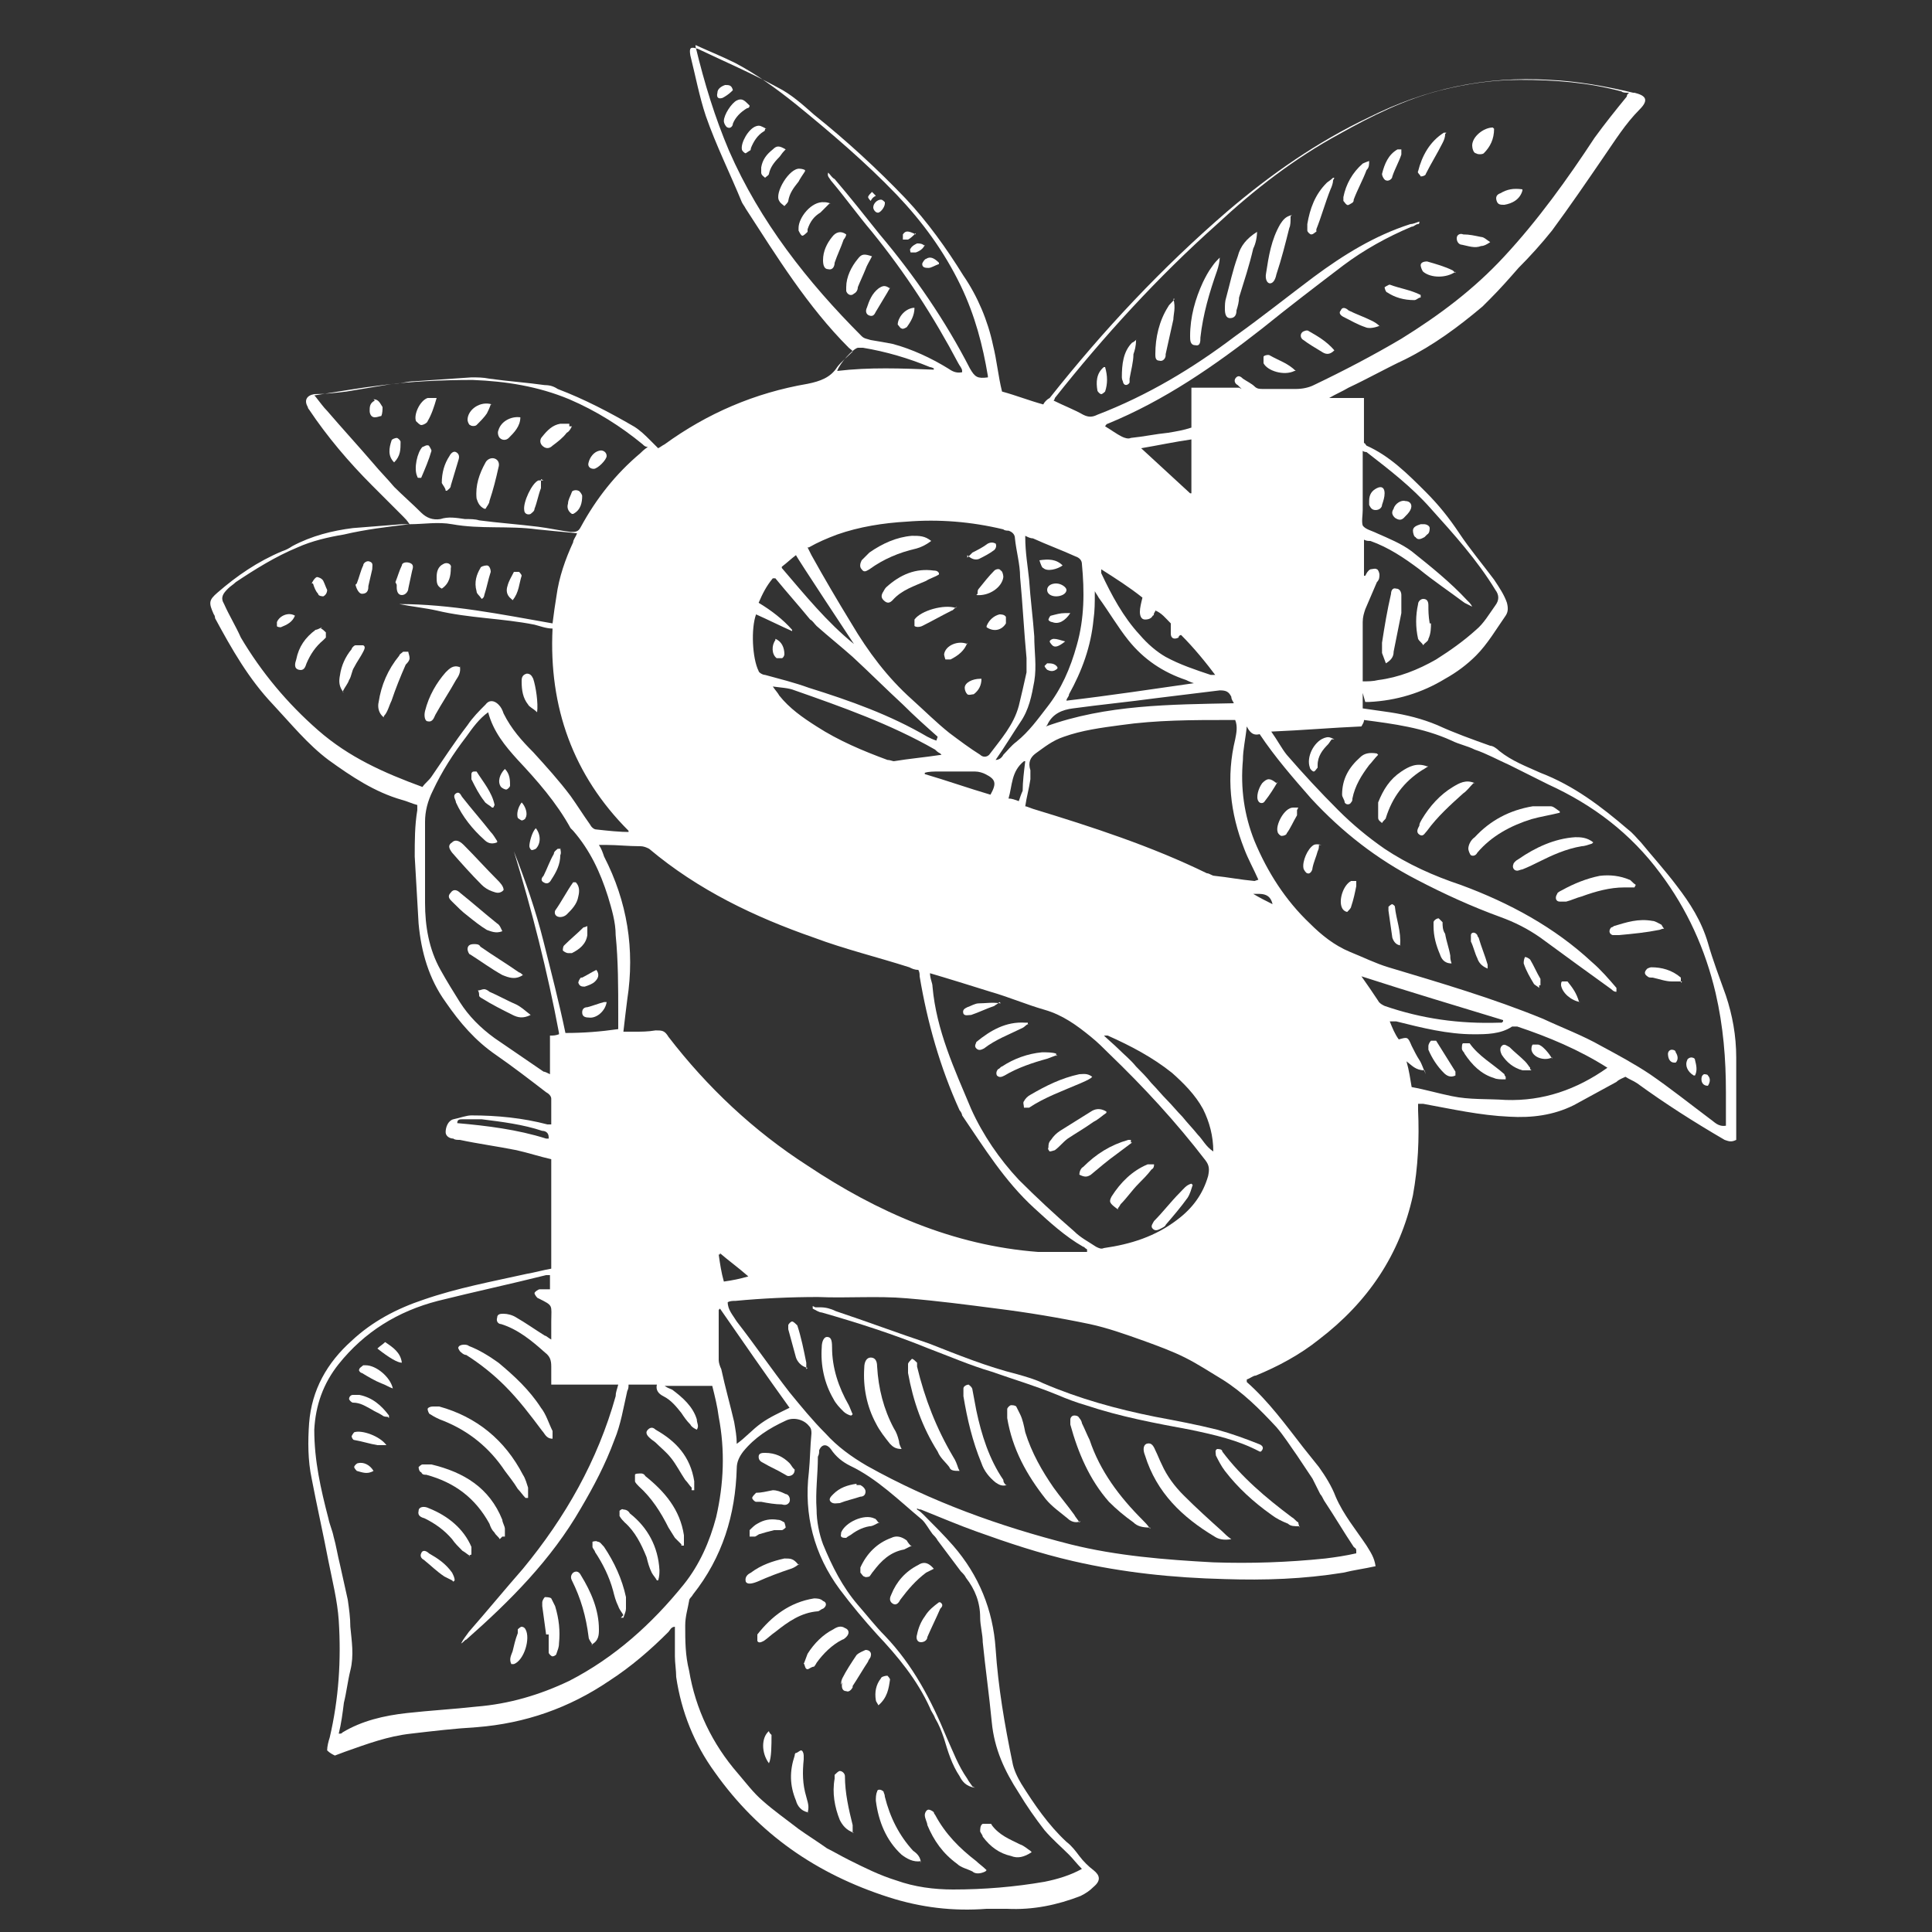 <?xml version="1.0" encoding="UTF-8"?>
<svg xmlns="http://www.w3.org/2000/svg" id="Layer_1" version="1.1" viewBox="0 0 150 150">
  <rect x="0" y="0" width="150" height="150" fill="#333333" stroke="none"/>
  <defs>
    <style>
      .st0 {
        fill: #fff;
      }
    </style>
  </defs>
  <path class="st0" d="M105.8,53.8c0,.4,0,.8,0,1.2.7.1,1.4.2,2.1.3,1.3.2,2.5.5,3.7,1,1.3.6,2.7,1.1,4.1,1.6.2,0,.5.2.7.4,1,.8,2.1,1.2,3.2,1.7,2.6,1,4.7,2.6,6.8,4.4.4.3.7.7,1,1,.9,1.1,1.9,2.2,2.8,3.4,1,1.3,1.9,2.7,2.4,4.4.4,1.4.9,2.7,1.4,4.1.5,1.5.8,3.1.8,4.8,0,1.9,0,3.9,0,5.8,0,.2,0,.4,0,.6-.4.2-.6.1-.9,0-2.4-1.4-4.6-2.8-6.8-4.4-.3-.2-.6-.3-.9-.5-.2.1-.5.2-.7.4-1.1.6-2.2,1.2-3.3,1.8-1.6.8-3.3,1-5,.9-2.3-.1-4.5-.6-6.7-1-.1,0-.2,0-.4,0,0,.2,0,.4,0,.5.1,2.2,0,4.4-.4,6.6-1,4.6-3.5,8.3-7.3,11.2-1.5,1.2-3.2,2.1-4.9,2.8-.2,0-.4.2-.7.3,0,0,0,.1,0,.2,1.7,1.5,3,3.3,4.4,5.1.4.5.8,1,1.2,1.5.5.7,1,1.5,1.3,2.3.6,1.4,1.6,2.6,2.4,3.8.3.5.6.9.7,1.6-.9.2-1.7.3-2.5.5-3.1.5-6.1.6-9.2.5-4-.1-7.9-.5-11.8-1.4-2.6-.6-5-1.4-7.5-2.3-1.4-.5-2.8-1.1-4.3-1.7,0,0-.2,0-.3-.1,0,0,0,0,0,.1.2.1.4.3.5.4.8.8,1.6,1.6,2.3,2.4,2,2.3,3.1,5,3.3,8,.2,3,.7,5.9,1.3,8.8.1.6.4,1.2.7,1.7,1,1.6,2.1,3.2,3.5,4.5.4.3.7.7,1,1.1.3.4.7.8,1.1,1.1.5.4.6.8,0,1.3-.3.3-.6.5-1,.7-1.8.7-3.7,1.1-5.7,1-.5,0-1,0-1.6,0-2.6.2-5.1-.1-7.6-.9-5.6-1.8-10.1-4.9-13.5-9.7-1.6-2.2-2.6-4.7-3-7.4,0-.5-.1-1.1-.1-1.6,0-.8,0-1.5,0-2.3-.3,0-.4.3-.5.4-1.4,1.4-2.9,2.7-4.6,3.8-3.1,2.1-6.5,3.3-10.3,3.6-1.7.1-3.4.3-5.1.5-1.8.2-3.4.8-5.1,1.4-.3.1-.5.2-.8.3-.2-.1-.4-.2-.6-.4,0-.3.1-.7.2-1,.7-3,.9-6,.7-9.1-.1-1.5-.5-3.1-.8-4.6-.4-2.1-.9-4.3-1.3-6.4-.3-1.4-.3-2.9-.2-4.3.2-2.6,1.4-4.7,3.3-6.4,1.6-1.5,3.5-2.5,5.6-3.2,2.6-.9,5.3-1.4,8-2,.6-.1,1.3-.3,1.9-.4,0-2.8,0-5.6,0-8.5-.9-.2-1.8-.5-2.7-.7-1.5-.3-3-.5-4.4-.8-.2,0-.4,0-.5-.1-.3,0-.6-.2-.6-.5,0-.4.2-.9.6-1,.5-.1,1-.3,1.4-.3,2,0,4,.2,5.9.7,0,0,.2,0,.3,0,0-.7,0-1.3,0-2,0-.2-.2-.4-.4-.5-1.3-1-2.6-2-3.9-2.9-1.6-1.1-2.8-2.5-3.9-4.1-1.3-1.8-1.9-3.9-2.1-6.1-.1-1.7-.2-3.5-.3-5.2,0-1.2,0-2.4.2-3.6,0-.1,0-.3,0-.4-.4-.1-.8-.3-1.2-.4-2.1-.6-3.9-1.8-5.7-3.1-1.6-1.2-2.9-2.8-4.3-4.3-1.9-2-3.2-4.3-4.5-6.7,0,0,0-.2-.1-.3-.4-.9-.4-1.1.3-1.7,1.5-1.3,3.1-2.4,5-3.2.3-.1.5-.2.8-.4,1.5-.8,3.1-1.2,4.7-1.4,1.3-.1,2.5-.2,3.8-.3.1,0,.3,0,.6,0-.2-.3-.3-.4-.5-.6-.8-.8-1.6-1.6-2.4-2.4-1.8-1.8-3.5-3.8-4.9-5.9,0,0-.1-.1-.1-.2-.3-.5-.1-.9.5-1,.8,0,1.7-.1,2.5-.2,1.2-.2,2.4-.4,3.6-.6.6,0,1.1-.2,1.7-.2,1.5-.1,2.9-.2,4.4-.3.5,0,.9,0,1.4.1,1.4.2,2.9.3,4.3.5.4,0,.7.1,1,.3,2.1.8,4,1.8,5.9,2.9.5.3.9.7,1.3,1.1.2.2.4.4.6.6.2-.1.3-.2.5-.3,3.3-2.4,7-4,11.1-4.7,1-.2,1.8-.5,2.3-1.3.3-.4.8-.8,1.2-1.2,0-.1-.2-.2-.3-.3-3.2-3.2-5.6-7.1-8-10.8-.1-.2-.2-.3-.3-.5-.9-2.2-2-4.4-2.8-6.7-.5-1.5-.8-3.1-1.2-4.7-.1-.6,0-.7.6-.5,2.1,1,4.2,1.9,6.2,3,1,.5,1.9,1.3,2.8,2.1,2.5,2,4.9,4.2,7.1,6.5,1.7,1.8,3.2,3.9,4.5,6,1.1,1.6,1.9,3.5,2.3,5.4.3,1.2.4,2.4.7,3.6,1.1.3,2.1.7,3.2,1,.1-.2.3-.4.5-.5,4.2-5.3,8.7-10.1,13.8-14.5,3.4-2.9,7-5.4,11-7.3,4.4-2.2,9-3.2,14-2.9,2.2.1,4.4.5,6.5,1,0,0,0,0,.1,0,.8.2,1.2.5.4,1.3-1.1,1.1-1.9,2.4-2.8,3.7-1.3,1.9-2.6,3.8-4,5.7-.8,1-1.7,2-2.6,2.9-.7.8-1.4,1.6-2.2,2.4-.2.2-.4.4-.6.6-1.9,1.6-3.8,3-6,4.1-1.5.7-2.9,1.5-4.4,2.2-.5.3-1,.5-1.5.8.9,0,1.8,0,2.7,0,0,1.2,0,2.4,0,3.5.1,0,.1.1.2.2,1.8.8,3.2,2.2,4.6,3.6,1,1,1.8,2,2.6,3.2.8,1.2,1.8,2.4,2.7,3.6.4.6.8,1.2,1,1.8.1.4.1.7-.1,1-.7,1-1.4,2.2-2.3,3.1-.7.7-1.5,1.3-2.4,1.8-1.8,1.1-3.8,1.7-5.9,1.8,0,0-.1,0-.3,0ZM42.6,99c-.1,0-.2,0-.2,0-2.8.7-5.6,1.3-8.4,2-3.1.8-5.7,2.4-7.7,4.9-1.2,1.5-1.8,3.2-1.9,5.1,0,2.4.5,4.6,1.1,6.9.1.5.3.9.4,1.4.2.7.3,1.4.5,2.2.2.9.4,1.8.6,2.7.1.7.2,1.4.2,2.1.1,1.1.3,2.2,0,3.4-.2.8-.3,1.7-.5,2.5-.1.8-.2,1.6-.4,2.4.2,0,.2,0,.3-.1,1.5-.9,3.2-1.3,5-1.5,1.8-.2,3.6-.3,5.4-.5,2.5-.2,4.9-.9,7.2-2,3.5-1.8,6.4-4.4,8.9-7.5,1.2-1.5,2-3.3,2.5-5.2.6-2.6.7-5.2.2-7.8-.1-.8-.3-1.6-.5-2.4-1.2,0-2.4,0-3.7,0,.3.2.4.2.6.3.8.6,1.6,1.3,1.9,2.3,0,.3.2.5,0,.8-.2-.1-.4-.2-.5-.4-.3-.3-.5-.6-.7-.9-.4-.5-.8-1-1.4-1.3-.4-.2-.6-.5-.5-.9-.8,0-1.5,0-2.2,0,0,.2,0,.3-.1.5-.3,1.3-.5,2.6-1,3.8-.7,1.9-1.6,3.6-2.6,5.3-2.3,4-5.5,7.2-8.9,10.2-.1,0-.2.2-.4.3.2-.4.4-.6.6-.9,1.4-1.6,2.8-3.3,4.2-4.9,3.3-4,5.8-8.4,7.2-13.4,0-.3.1-.5.2-.9-1.8,0-3.5,0-5.2,0,0-.5,0-.9,0-1.4,0-.5-.1-.8-.5-1.1-1-.9-2.1-1.8-3.4-2.2-.2,0-.4-.2-.3-.5,0-.3.3-.3.5-.3.3,0,.7.1,1,.3.7.4,1.4.9,2.2,1.4.1,0,.3.2.5.3,0-.6,0-1,0-1.4,0-1.3.2-1.2-1-1.8-.1,0-.3-.3-.3-.4,0-.1.3-.3.4-.3.2,0,.5,0,.8,0v-1.1ZM75.7,138.8c-.7-.1-1-.5-1.2-.9-.6-.9-.9-1.9-1.2-2.9-.2-.6-.4-1.1-.7-1.6-.1-.3-.3-.5-.4-.8-1-2.2-2.5-4-4.1-5.7-1-1.1-2-2.3-2.9-3.5-2-2.7-2.8-5.8-2.4-9.1.1-1,.1-2,.2-3,0-.2,0-.4-.2-.6-.4-.5-1.2-.7-1.8-.4-1.3.6-2.4,1.3-3.3,2.4-.3.4-.5.8-.5,1.3-.1,3.6-1.1,6.9-3.4,9.8-.1.2-.3.3-.3.5-.1.6-.3,1.2-.3,1.9,0,1.2,0,2.3.3,3.5.5,3,1.8,5.7,3.8,8,.6.7,1.2,1.5,1.9,2.1.9.8,1.9,1.5,2.8,2.2.7.5,1.5,1,2.2,1.5.6.3,1.1.6,1.7.9,1.2.6,2.4,1.2,3.7,1.6,1.4.5,2.9.7,4.4.7,2.4,0,4.8-.2,7.1-.6,1-.2,2-.5,2.9-1-.4-.4-.7-.8-1-1.1-.6-.6-1.3-1.2-1.9-1.9-.7-.9-1.4-1.9-2-2.9-1.1-1.7-1.9-3.4-2.1-5.5-.2-2.1-.5-4.2-.7-6.2,0-.6-.2-1.3-.2-1.9,0-1.2-.4-2.2-1.1-3.1-.1-.2-.2-.3-.4-.5-.6-.8-1.2-1.6-1.8-2.4-.1-.2-.3-.4-.4-.5-.3-.4-.5-.8-.8-1.1-1.8-1.5-3.5-3.2-5.6-4.2-.6-.3-1.1-.7-1.5-1.3-.3-.4-.7-.4-.9.1,0,.2,0,.3-.1.5,0,1.4-.2,2.7-.1,4.1,0,.9.2,1.9.5,2.7.7,1.7,1.5,3.3,2.7,4.7.7.8,1.4,1.7,2.1,2.4,2.2,2.3,3.6,5,4.8,7.9.5,1.1.9,2.2,1.6,3.2.1.2.2.3.4.6ZM125.5,77h0c-.1,0-.2,0-.4-.2-1.8-1.3-3.6-2.6-5.5-4-1-.7-2-1.2-3.1-1.6-2.2-.8-4.4-1.8-6.5-2.9-3.1-1.6-5.8-3.7-8.2-6.3-1.4-1.6-2.8-3.2-4-5-.4.1-.7,0-1-.6-.1,1-.3,1.8-.3,2.6-.2,2.2.1,4.3.9,6.3,1,2.4,2.4,4.6,4.3,6.4.9.9,1.9,1.7,3.1,2.2,1,.4,2,.9,3,1.2,4,1.2,8.1,2.4,12,4,1.5.7,3.1,1.3,4.5,2.1,1.3.7,2.6,1.4,3.8,2.2,1.6,1.1,3.1,2.3,4.7,3.5.3.2.6.6,1.2.5,0-.4,0-.9,0-1.3,0-.4,0-.9,0-1.3,0-2.6-.2-5.1-.8-7.7-.8-3.4-2.2-6.5-4.3-9.3-2.3-3.1-5.2-5.3-8.7-6.9-1-.5-2-1-3-1.5-.9-.4-1.8-.9-2.7-1.2-.6-.3-1.2-.4-1.8-.7-2.2-1-4.5-1.3-6.8-1.6,0,.2-.1.3-.2.5-2.3.1-4.6.3-7,.4.5.7.8,1.3,1.2,1.8,1.3,1.5,2.6,2.9,4,4.3,1.1,1.1,2.3,2.1,3.6,3,1.8,1.2,3.8,2.1,5.9,2.8,3.8,1.4,7.3,3.3,10.2,6,.7.6,1.3,1.3,1.9,2ZM105.3,120.4c0-.2-.1-.2-.2-.3-.8-1.2-1.5-2.4-2.3-3.6-.1-.2-.2-.4-.3-.5-.2-.4-.4-.8-.6-1.2-.4-.6-.8-1.2-1.2-1.8-.5-.7-1-1.5-1.6-2.2-1.3-1.4-2.6-2.7-4.2-3.7-1-.6-1.9-1.2-2.9-1.7-1-.5-2.1-.9-3.2-1.3-1.4-.5-2.8-1-4.2-1.3-2.4-.5-4.8-.9-7.2-1.2-2.3-.3-4.6-.6-7-.8-2.3-.2-4.6,0-6.9-.1-2.1,0-4.3.1-6.4.3-.2,0-.4,0-.6.1,0,.6.4,1,.7,1.5,1.4,1.8,2.7,3.7,4.1,5.5.9,1.1,1.8,2.2,2.8,3.2.9,1,2,1.8,3.2,2.5,5,2.8,10.3,4.7,15.8,6.1,3.6.9,7.4,1.2,11.1,1.4,2.9.1,5.8,0,8.7-.3.8-.1,1.5-.2,2.4-.4ZM96.4,30.2c-.2-.2-.2-.2-.3-.3-.2-.1-.3-.3-.2-.5.2-.3.4-.2.6,0,.3.2.7.4.9.6.2.2.4.2.7.2.8,0,1.7,0,2.5,0,.5,0,1-.1,1.4-.3,2.3-1.1,4.6-2.3,6.8-3.6,2.9-1.8,5.6-3.8,8-6.4,2.6-2.8,4.9-6,7-9.2.8-1.1,1.6-2.1,2.5-3.2,0,0,0-.2.2-.3-.3,0-.5,0-.6-.1-2.6-.7-5.2-.9-7.9-.9-2.1,0-4.1.3-6.1.8-2.8.7-5.4,2-7.9,3.4-3.5,1.9-6.6,4.3-9.5,7-4.6,4.1-8.8,8.7-12.6,13.5,0,0,0,.1-.1.2.8.4,1.6.7,2.3,1.1.4.2.7.2,1.1,0,3.9-1.5,7.4-3.6,10.7-6.1,2.1-1.5,4.1-3.1,6.1-4.6,2.3-1.7,4.7-3.2,7.5-4.1.2,0,.4-.1.7-.2,0,.1,0,.2-.1.2-.2,0-.3.2-.5.2-1.9.8-3.7,1.8-5.3,3-2.1,1.6-4.2,3.2-6.3,4.9-3.7,2.9-7.6,5.6-12,7.4,0,0-.1,0-.2.2.5.3.9.6,1.3.8.2.1.5.2.7.1,1-.1,1.9-.3,2.9-.4.6-.1,1.2-.2,1.8-.4,0-1.1,0-2,0-3.1,1.2,0,2.4,0,3.7,0ZM84.4,97c-.2-.1-.2-.2-.3-.2-1.4-.8-2.6-1.9-3.8-3-2.3-2.1-3.9-4.7-5.6-7.2,0-.1-.1-.3-.2-.4-1.5-3.3-2.5-6.8-3.1-10.4,0-.2,0-.3-.1-.5-.3,0-.5-.1-.7-.2-2.5-.8-5-1.4-7.4-2.3-4.6-1.6-9-3.7-12.8-6.9-.2-.1-.4-.2-.7-.2-.9,0-1.8-.1-2.6-.1-.2,0-.3,0-.6,0,.2.3.3.6.4.9,1.8,3.5,2.4,7.2,1.8,11.1-.1.8-.2,1.6-.3,2.5.3,0,.6,0,.8,0,.6,0,1.1,0,1.7-.1.5,0,.7,0,1,.5,3,3.9,6.6,7.3,10.8,10,5.4,3.6,11.3,6.2,17.9,6.7,1.2,0,2.5,0,3.8,0ZM48.8,64.7c0,0,0-.1,0-.2-4.3-4.3-6.2-9.6-5.9-15.7-.5,0-1-.2-1.4-.3-2.5-.5-5.1-.5-7.6-1.1-.9-.2-1.9-.3-2.9-.5,4,0,7.9.8,11.9,1.5.1-.8.2-1.5.3-2.1.2-1.5.7-2.9,1.3-4.2,0-.2.2-.4.3-.7-1.1-.1-2.1-.2-3.1-.3-2.2-.3-4.4,0-6.6-.4-1.1-.2-2.2,0-3.3,0-1.7.2-3.4.4-5.1.8-1.2.2-2.5.5-3.6,1-1.7.7-3.3,1.7-4.8,2.7-.2.2-.4.3-.6.5-.4.4-.6.7-.3,1.2.4.9.9,1.7,1.3,2.6,1.6,2.7,3.6,5.1,6,7.2,2.4,2.1,5.1,3.3,8.1,4.4.2-.3.5-.5.7-.8.9-1.3,1.8-2.7,2.8-4,.4-.6.9-1.1,1.4-1.6.3-.4.7-.3,1,0,.2.2.3.4.4.7.6,1.2,1.4,2.1,2.3,3,1,1.1,2,2.2,2.9,3.4.5.7,1,1.5,1.5,2.2.1.2.3.4.5.4.9.1,1.8.2,2.7.2ZM43.4,80.2c-.9-4.8-2.1-9.5-3.5-14.1.9,2.3,1.7,4.6,2.3,7,.6,2.4,1.2,4.7,1.7,7.1,1.4,0,2.7-.1,4.1-.3,0-.4,0-.8,0-1.2,0-2,0-4.1-.2-6.1,0-1-.3-2-.6-3-.6-1.9-1.4-3.6-2.7-5.1,0,0-.1-.1-.2-.2-1.1-2-2.6-3.7-4.1-5.3-1-1.1-1.9-2.2-2.3-3.7,0,0,0,0,0,0-.7.5-1.2,1.2-1.7,1.9-1,1.3-1.9,2.7-2.6,4.2-.4.8-.6,1.6-.6,2.4,0,2.1,0,4.2,0,6.3,0,1.8.3,3.6,1.2,5.2.5.9,1,1.7,1.5,2.5.7,1.1,1.6,2,2.7,2.8,1.3.9,2.5,1.7,3.8,2.6.1,0,.3.1.5.2,0-1.1,0-2.1,0-3,.3,0,.4,0,.7-.1ZM72.2,75.5c0,.5.2.8.2,1.1.3,3.4,1.7,6.4,3,9.5.9,2,2.2,3.9,3.7,5.5,1.4,1.4,2.8,2.7,4.3,4,.5.5,1.1.8,1.7,1.2.2.1.4.2.6.1,2.1-.3,4-.9,5.7-2.2,1.2-.9,2-2,2.4-3.4.1-.5.1-.8-.2-1.2-2.3-3-4.8-5.7-7.5-8.3-.4-.4-.9-.9-1.4-1.3-1.1-.9-2.2-1.7-3.6-2.1-1.4-.4-2.8-1-4.2-1.4-1.6-.5-3.2-1-4.9-1.5ZM54,3.6c.7,2.9,1.5,5.5,2.6,8.1,2.4,5.5,6.1,10.2,10.3,14.4.2.2.4.2.7.3.6.1,1.2.2,1.7.3,1.5.4,3,1.1,4.3,1.9.3.2.6.4,1.1.3,0,0,0-.1,0-.1,0-.2-.2-.4-.3-.6-1.9-3.6-4.1-7-6.7-10.2-1.1-1.3-2.1-2.7-3.2-4-.1-.2-.3-.3-.2-.6.2.2.3.4.5.5,1.2,1.4,2.3,2.8,3.5,4.3,2.7,3.2,5.1,6.7,7,10.4.4.7.6.8,1.4.7,0,0,0,0,0-.1-.4-2.4-1-4.7-2.1-7-1.3-2.7-3-5-5-7.1-2.4-2.5-5.1-4.8-7.8-7-1.5-1.2-3-2.3-4.7-3.2-1-.5-2-.9-3.1-1.4ZM62.7,42.5c.1.2.2.4.3.6,1,1.8,2,3.5,3.1,5.3,1.3,2.2,2.8,4.2,4.7,5.9,1,.9,1.9,1.8,2.9,2.6.8.6,1.6,1.2,2.4,1.7.2.2.5.2.7,0,.9-1.2,1.9-2.3,2.3-3.8.2-.8.4-1.7.6-2.6,0-.3,0-.7,0-1.1-.2-2.1-.3-4.2-.5-6.3,0-1-.3-2-.4-3,0-.3-.2-.5-.5-.6-.1,0-.3,0-.4-.1-2.5-.6-5-.8-7.5-.6-1.8.1-3.7.4-5.4,1-.8.3-1.5.6-2.2,1ZM24.5,30.8c.4.5.6.8.9,1.1,1.2,1.4,2.4,2.7,3.6,4.1.5.6,1.1,1.2,1.6,1.8.7.7,1.4,1.3,2.1,2,.4.4.9.6,1.5.5.6-.2,1.2-.1,1.9,0,.4,0,.8,0,1.1.1,1.5.2,3,.3,4.6.5.8.1,1.7.3,2.5.4.4,0,.6,0,.8-.4,1.2-2.2,2.7-4.1,4.6-5.7.1-.1.3-.3.6-.5-.2,0-.3-.1-.4-.2-1.7-1.4-3.6-2.6-5.7-3.5-2.4-1-4.9-1.4-7.5-1.5-2.3,0-4.7.1-7,.4-1.7.2-3.4.5-5.3.8ZM97.7,68.3c-.4-.9-.8-1.6-1.1-2.4-1.1-2.8-1.4-5.6-.7-8.5.1-.5.2-1,0-1.5-.2,0-.3,0-.5,0-2.8,0-5.6,0-8.4.4-1.5.2-3,.4-4.4.9-.9.3-1.5.8-2.2,1.3-.4.3-.6.7-.4,1.3,0,.2,0,.4,0,.7-.1.7-.3,1.4-.4,2.1.1,0,.3.1.6.2,4.6,1.4,9.2,2.9,13.5,5,.2,0,.4.2.6.2,1,.1,2,.3,3.1.4ZM114.4,47s0,0-.1.1c-.2-.1-.4-.2-.6-.3-1.2-.9-2.4-1.7-3.5-2.6-1.2-.9-2.4-1.7-3.8-2.2-.2,0-.3,0-.5-.1,0,1,0,1.9,0,2.8,0,0,0,0,.1,0,.1-.2.2-.4.4-.5.1,0,.4-.1.5,0,.1,0,.2.3.2.4,0,.2,0,.4-.2.6-.3.7-.6,1.4-.9,2.1-.1.3-.2.6-.2,1,0,1.3,0,2.7,0,4,0,.2,0,.3,0,.6.4,0,.8,0,1.2-.1,1.6-.2,3.1-.8,4.5-1.6,1.1-.7,2.1-1.4,3.1-2.3.6-.5,1-1.2,1.5-1.9.3-.4.3-.8,0-1.2-1.4-2.3-3.2-4.3-5-6.3-1.5-1.7-3.2-3-5-4.4,0,0-.2,0-.3-.1,0,1.6,0,3.1,0,4.6,0,.4-.1.9,0,1.2.2.3.7.4,1.1.6.9.4,1.9.8,2.7,1.4,1.5,1.2,3,2.4,4.3,3.8.2.2.3.3.4.5ZM110.6,83.1c-.7,0-1-.4-1.4-.7.2.7.3,1.4.4,2,1.1.2,2.1.5,3.1.7,1.4.3,2.8.2,4.2.3,2.9.1,5.5-.8,7.9-2.5,0,0,0,0,0,0-2.2-1.4-4.6-2.4-7-3.2-.1,0-.3,0-.4,0-.9.6-2,.6-3,.6-2,0-4-.5-6-1-.1,0-.3,0-.5,0,.2.5.4,1,.7,1.4.7-.2.7-.2,1,.5.2.4.4.8.6,1.1.2.3.3.7.5,1.1ZM72.8,57.2s0,0,0,0c-.9-.8-1.8-1.6-2.7-2.5-1.3-1.2-2.6-2.5-3.9-3.7-.9-.8-1.9-1.6-2.8-2.4-.2-.2-.3-.4-.5-.5-.9-1.1-1.8-2.1-2.7-3.2,0,0-.1,0-.2,0-.5.6-.8,1.2-1.1,1.9,1,.6,1.9,1.3,2.6,2.1,0,0,0,0,0,.1-.9-.4-1.9-.9-2.8-1.3-.4,1.1-.3,3.4.2,4.4,0,.1.3.3.5.3,1.1.3,2.3.6,3.4,1,3.2,1,6.3,2.1,9.2,3.8.2.1.4.2.7.3ZM79.6,41.7c0,1.2.2,2.3.3,3.3.1,1.5.3,3,.4,4.4,0,1.2.2,2.3,0,3.5-.2,1.1-.4,2.2-1.1,3.2-.6.9-1.2,1.9-1.9,2.9.3,0,.5-.2.6-.4.3-.3.6-.7,1-1,1-.8,1.7-1.8,2.4-2.7,1.1-1.4,1.8-3,2.3-4.8.6-2.1.6-4.2.4-6.3,0-.3-.2-.5-.5-.6-1.1-.5-2.2-.9-3.3-1.4-.2,0-.4-.1-.6-.2ZM92.9,53.1c-.4-.1-.6-.2-.8-.3-1.8-.6-3.3-1.6-4.5-3.1-.8-1-1.5-2.2-2.3-3.3-.1-.2-.2-.3-.3-.5,0,.1,0,.2,0,.2,0,.7,0,1.3-.1,2-.2,2.1-.9,4-1.9,5.8,0,.2-.2.3-.2.5,3.4-.4,6.7-.9,10.2-1.4ZM55.8,101.7c0,1.4,0,2.6,0,3.9,0,.2.1.5.2.7.3,1.4.7,2.8,1,4.1.1.6.2,1.1.2,1.7.7-.5,1.2-1.1,1.9-1.6.7-.5,1.4-.8,2.2-1.2-1.8-2.5-3.6-5.1-5.4-7.7ZM73,58.5c-.2-.1-.3-.2-.4-.3-3.5-2-7.2-3.3-10.9-4.6-.5-.2-1-.2-1.7-.3.2.3.4.5.5.7.8,1,1.8,1.7,2.9,2.4,1.7,1.1,3.6,1.9,5.5,2.6.2,0,.4.1.5.1,1.2-.2,2.4-.3,3.7-.5ZM94.5,52.6c-.9-1.2-1.8-2.3-2.8-3.3-.1,0-.2.1-.2.2-.4.2-.6,0-.6-.3,0-.1,0-.3,0-.4,0-.1,0-.3,0-.4-.4-.4-.7-.8-1.2-1,0,0,0,.1-.1.2,0,0,0,.2-.1.2-.1.2-.3.3-.6.3-.3,0-.4-.3-.4-.6,0-.3.1-.7.2-1.1-1-.8-2.1-1.5-3.2-2.2,0,.2,0,.3,0,.3.8,1.7,1.7,3.4,3,4.8.6.7,1.3,1.3,2,1.7,1.1.6,2.3,1,3.5,1.4.1,0,.3,0,.5,0ZM85.5,80.2c.5.5,1,.9,1.4,1.3.4.4.9.8,1.3,1.3.4.4.8.8,1.2,1.3.4.4.8.9,1.2,1.3.4.4.8.9,1.2,1.3.4.5.8.9,1.2,1.4.4.4.6.9,1.2,1.3,0-1.2-.3-2.3-.8-3.3-.6-1.1-1.5-2-2.4-2.8-1.5-1.2-3.2-2.1-5-2.9,0,0-.2,0-.4,0ZM116.7,79.3s0,0,0-.1c-3.6-1.1-7.3-2.2-11-3.4.5.7.9,1.3,1.3,1.9.1.2.3.3.5.4,2.9,1,5.8,1.4,8.9,1.3,0,0,.2,0,.2,0ZM81.2,56.4c4.7-1.7,9.7-1.7,14.6-1.8-.1-.2-.2-.3-.2-.5-.2-.4-.4-.5-.9-.5-1.6.2-3.3.4-4.9.6-2.2.3-4.3.5-6.5.8-.8.1-1.6.4-2,1.3ZM92.6,34.1c-1.4.2-2.8.5-4,.7,1.3,1.2,2.5,2.3,3.8,3.5,0,0,0,0,.1,0,0,0,0,0,0,0,0,0,0,0,0,0,0-1.4,0-2.8,0-4.3ZM72.5,28.6c0,0-.2-.1-.3-.1-1.7-.7-3.4-1.2-5.2-1.5-.1,0-.3,0-.4,0-.4.1-1.4,1.2-1.6,1.8,2.5-.3,5-.2,7.5-.1ZM60.7,44.1c1.8,2.1,3.5,4.2,5.6,5.9,0,0-4.5-6.8-4.5-6.9-.4.3-.7.6-1.1.9ZM76.9,61.7c.5-.9.4-1.2-.4-1.6-.2-.1-.5-.2-.8-.2-.9,0-1.9,0-2.8,0-.4,0-.8,0-1.1.1,0,0,0,0,0,.1,1.7.5,3.4,1.1,5.1,1.6ZM42.6,88.3c0-.4-.3-.5-.5-.5-1.5-.5-3.1-.7-4.7-.9-.5,0-1,0-1.5,0-.2,0-.4,0-.4.3,0,0,0,0,0,0,2.3.2,4.7.5,6.9,1.2,0,0,0,0,.2,0ZM55.9,97.4s0,0-.1,0c.1.7.2,1.4.4,2.1.7-.1,1.2-.2,1.9-.4-.8-.7-1.5-1.2-2.2-1.8ZM79.5,59.1c-1,.8-.9,1.9-1.2,2.9.3,0,.5.1.8.2.1-.3.2-.6.3-.8,0-.7.1-1.5.2-2.3ZM98.8,70.2c-.2-.9-.9-.8-1.5-.8.5.3.9.5,1.5.8Z"></path>
  <path class="st0" d="M40.8,116.3c-.2-.2-.4-.5-.6-.7-.3-.5-.7-1-1-1.4-1.2-1.8-2.8-3.1-4.8-3.9-.3-.1-.7-.3-1-.5-.1,0-.2-.3-.2-.4,0-.1.2-.2.4-.2.1,0,.3,0,.5,0,2.9.8,5.1,2.6,6.5,5.3.2.3.3.7.4,1,0,.2,0,.5,0,.8,0,0,0,0-.1,0Z"></path>
  <path class="st0" d="M42.9,111.7c-.5,0-.6-.4-.8-.6-.9-1.2-1.8-2.4-2.9-3.5-.9-.9-1.9-1.7-3-2.4-.2,0-.4-.2-.5-.3,0,0-.2-.3-.1-.3,0-.1.2-.2.4-.2.1,0,.3,0,.4.1.8.3,1.6.8,2.3,1.3,1.2,1,2.4,2.1,3.3,3.5.4.5.6,1.2.9,1.8,0,.2,0,.5,0,.7Z"></path>
  <path class="st0" d="M38.8,119.5c-.1-.2-.3-.3-.4-.5-.2-.2-.3-.4-.4-.7-1.1-2-2.7-3.2-4.9-3.8-.2,0-.3,0-.4-.2-.1,0-.2-.2-.2-.4,0,0,.2-.2.3-.2.2,0,.5,0,.7,0,2.5.6,4.5,1.8,5.5,4.3,0,.2.2.5.2.7,0,.2,0,.4,0,.6,0,0-.1,0-.2,0Z"></path>
  <path class="st0" d="M52.9,119.9c-.2-.2-.3-.3-.5-.5-.2-.3-.3-.5-.5-.8-.6-1.2-1.3-2.3-2.3-3.2-.1-.1-.3-.3-.3-.4,0-.1,0-.4,0-.5,0-.1.3-.1.5-.1,0,0,.2,0,.3.2,1.5,1.2,2.7,2.6,3,4.6,0,.2,0,.5,0,.8,0,0-.1,0-.2,0Z"></path>
  <path class="st0" d="M48.4,125.4c-.1-.2-.3-.4-.4-.7-.2-.4-.3-.8-.4-1.2-.3-1.1-.8-2.1-1.4-3,0-.1-.2-.3-.2-.4,0-.1,0-.3,0-.4,0,0,.3-.1.4,0,.2,0,.3.2.5.4.8,1.2,1.4,2.5,1.7,3.9,0,.3,0,.6,0,.9,0,.2-.1.4-.2.7,0,0-.1,0-.2,0Z"></path>
  <path class="st0" d="M51,122.7c-.1-.2-.3-.4-.4-.6-.2-.4-.3-.8-.4-1.2-.4-1-.9-2-1.7-2.7-.1-.1-.3-.3-.4-.5,0,0,0-.3,0-.4,0,0,.2-.2.3-.1.2,0,.4.1.5.3,1.4,1.1,2.2,2.6,2.3,4.4,0,.2,0,.5-.1.8,0,0-.1,0-.2,0Z"></path>
  <path class="st0" d="M53.7,115.5c-.2-.2-.3-.4-.5-.6-.4-.6-.7-1.2-1.1-1.7-.4-.5-.8-.8-1.2-1.2-.1-.1-.3-.2-.5-.4-.2-.2-.3-.4-.1-.6.2-.2.4-.2.6,0,0,0,0,0,0,0,1.6.9,2.7,2.1,3,4,0,.2,0,.5,0,.7,0,0-.1,0-.2,0Z"></path>
  <path class="st0" d="M46,127.7c-.1-.2-.3-.4-.3-.6-.2-1.6-.6-3-1.3-4.4-.1-.2-.1-.4.1-.6.3-.2.5,0,.6.2.8,1.3,1.4,2.7,1.4,4.2,0,.4,0,.9-.6,1.2Z"></path>
  <path class="st0" d="M36.5,120.8c-.2-.1-.4-.3-.6-.4-.3-.3-.6-.6-.8-.9-.6-.7-1.3-1.2-2.1-1.6-.3-.1-.6-.2-.5-.6,0-.3.4-.4.8-.2,1.5.6,2.7,1.6,3.3,3,0,.2,0,.4,0,.6,0,0-.1,0-.2.1Z"></path>
  <path class="st0" d="M42.4,126.9c-.1-.7-.2-1.5-.3-2.2,0-.1,0-.2,0-.3,0-.1.1-.3.2-.4.1,0,.4,0,.5.1.1.2.2.4.3.6.3,1,.4,1.9.3,2.9,0,.3-.1.5-.2.8,0,.1-.2.2-.3.2-.1,0-.3-.2-.3-.3,0-.3,0-.6,0-.9,0-.2,0-.4,0-.5,0,0,0,0,0,0Z"></path>
  <path class="st0" d="M35.1,122.7c-.2-.1-.4-.2-.6-.3-.6-.4-1.1-.9-1.6-1.3-.2-.1-.3-.3-.2-.5.1-.3.4-.2.6,0,.7.4,1.3.8,1.8,1.5.1.2.2.4.2.6,0,0,0,0-.1.1Z"></path>
  <path class="st0" d="M39.7,129.2c-.2-.4,0-.7.1-1,.1-.4.2-.9.4-1.4,0,0,0-.2,0-.3,0,0,.2-.2.3-.2,0,0,.2,0,.3.2.4.7-.1,2.4-.9,2.7,0,0,0,0-.1,0Z"></path>
  <path class="st0" d="M30.1,110c-.1,0-.3,0-.4-.1-.3-.2-.6-.3-.9-.5-.4-.2-.8-.5-1.4-.5-.1,0-.3-.2-.3-.3,0-.1.1-.3.3-.3.1,0,.3,0,.5,0,1,.2,1.7.8,2.3,1.6,0,0,0,0,0,.2Z"></path>
  <path class="st0" d="M30.5,107.8c-.3-.1-.6-.3-.9-.4-.5-.2-1-.5-1.5-.8-.1,0-.3-.2-.2-.3,0-.1.2-.2.3-.3,0,0,.1,0,.2,0,.8,0,1.9.9,2.1,1.8Z"></path>
  <path class="st0" d="M30,112.2c-.3,0-.5,0-.7,0-.6-.1-1.2-.3-1.8-.4-.1,0-.2-.2-.2-.3,0,0,.1-.2.2-.3.6-.2,2,.3,2.5,1Z"></path>
  <path class="st0" d="M29.3,104.7c.2-.2.4-.3.6-.5.6.4,1.2.8,1.3,1.6q-.5,0-1.9-1.1Z"></path>
  <path class="st0" d="M29,114.2c-.5.3-.9.1-1.3,0,0,0-.2-.2-.2-.3,0-.1.2-.3.3-.3.4-.1.9.1,1.2.6Z"></path>
  <path class="st0" d="M76.5,145.3c-.4.2-.8.2-1,0-.4-.2-.9-.3-1.2-.6-1.1-.8-1.8-1.8-2.3-3,0-.2-.2-.5-.2-.8,0-.1.1-.4.3-.4.1,0,.3.1.4.2,0,0,0,.1.1.2.8,1.5,1.9,2.6,3.2,3.6.2.2.5.4.8.7Z"></path>
  <path class="st0" d="M71.5,144.5c-.6.1-1.1-.2-1.5-.5-1.2-1.1-1.8-2.6-2-4.2,0-.2,0-.5.1-.7,0-.2.3-.2.5,0,0,.1.1.2.1.4.4,1.6,1.1,3,2.2,4.2.3.2.6.5.6,1Z"></path>
  <path class="st0" d="M63.2,124.1c.2,0,.5,0,.7.2.3.1.3.4,0,.6-.1,0-.3.2-.4.2-1.3.1-2.3.8-3.3,1.6-.3.2-.6.5-.9.7-.2.1-.4.2-.5,0,0-.1,0-.4,0-.5,1.1-1.4,2.5-2.5,4.4-2.8Z"></path>
  <path class="st0" d="M62.4,129.2c.1-.3.2-.5.3-.8.5-.8,1.2-1.5,2-1.9.3-.2.6-.3.9-.1.3.1.4.4.1.7,0,0-.2.2-.3.2-.8.4-1.5,1.1-2,1.8,0,0-.1.2-.2.3-.2,0-.4.2-.5.2-.2,0-.2-.3-.3-.5Z"></path>
  <path class="st0" d="M70.8,120c-.2.1-.4.2-.6.3-1.1.2-1.8.9-2.4,1.7-.1.1-.2.3-.3.4,0,0-.3.1-.4,0-.1,0-.2-.2-.3-.3,0-.1,0-.3,0-.4.5-1.1,1.3-1.9,2.4-2.3.4-.2.8-.1,1.2.2,0,0,.1.2.3.4Z"></path>
  <path class="st0" d="M66.3,142.3c-.6-.2-.9-.6-1.1-1-.4-1-.6-2.1-.4-3.2,0-.1,0-.2,0-.3.1-.1.3-.3.4-.3.2,0,.4.2.4.4,0,1.3.3,2.6.6,3.8,0,.2,0,.4,0,.6Z"></path>
  <path class="st0" d="M80.1,143.8c-.6.4-1.1.5-1.6.3-.9-.2-1.6-.7-2.2-1.5,0-.1-.1-.2-.2-.4,0-.2,0-.5.2-.6.2,0,.4,0,.6,0,0,0,.1,0,.1.1.6.8,1.4,1.1,2.2,1.5.3.1.5.3.8.5Z"></path>
  <path class="st0" d="M62.7,140.7c-.5-.1-.8-.5-.9-.9-.5-1.2-.5-2.3-.1-3.5,0,0,0-.2.1-.2.1,0,.3-.2.4-.2.1,0,.2.2.2.4,0,0,0,.2,0,.3-.1,1-.1,1.9.2,2.9.2.7.2.8.1,1.3Z"></path>
  <path class="st0" d="M62.1,121.4c-.3.2-.4.3-.7.4-.9.3-1.7.6-2.6,1-.5.2-.8.2-.9,0-.1-.4.2-.6.4-.7.8-.6,1.7-.9,2.6-1.1.5,0,.7,0,1.1.5Z"></path>
  <path class="st0" d="M72.5,121.8c-.2.1-.4.2-.6.3-.8.6-1.4,1.3-2,2.1-.1.2-.3.5-.6.3-.3-.2-.2-.5-.1-.7.4-1,1.1-1.8,2.1-2.3.3-.2.7-.3,1.2.3Z"></path>
  <path class="st0" d="M65.3,130.8c0-.1,0-.3.1-.5.3-.6.7-1.2,1.1-1.8.2-.2.5-.3.7-.4.3,0,.5.2.4.5,0,.1-.2.3-.2.4-.4.6-.8,1.3-1.2,1.9,0,0,0,0,0,.1-.1.2-.3.4-.5.3-.3,0-.4-.3-.3-.7Z"></path>
  <path class="st0" d="M66.5,115.3c.1,0,.3,0,.3,0,.2.1.4.3.4.5,0,.3-.2.4-.4.4-.6.2-1.1.3-1.6.5-.2,0-.5.1-.7-.1-.2-.2,0-.4.2-.6.5-.5,1.1-.7,1.8-.8Z"></path>
  <path class="st0" d="M61.7,114.1c0,.4-.3.5-.5.5-.1,0-.2-.1-.4-.2-.5-.3-1-.5-1.5-.8-.2-.1-.4-.2-.4-.5,0-.3.3-.3.5-.3.8,0,1.4.3,1.9.8.1.1.2.3.3.4Z"></path>
  <path class="st0" d="M73,124.4c.3.2.1.4,0,.5-.3.7-.7,1.5-1,2.2,0,.2-.2.4-.5.4-.3,0-.4-.3-.3-.6.1-.5.3-1,.6-1.4.3-.5.7-.8,1.1-1.1Z"></path>
  <path class="st0" d="M60.1,118.8c-.4.1-.8.2-1.1.3-.1,0-.3.2-.4.2-.1,0-.4,0-.4,0,0-.1,0-.4,0-.5.2-.2.4-.4.6-.5.5-.3,1-.4,1.6-.3.2,0,.3.1.5.2,0,0,.1.3.1.4,0,0-.2.2-.3.2-.2,0-.4,0-.5,0,0,0,0,0,0,0Z"></path>
  <path class="st0" d="M68.3,118.2c-.3.1-.5.3-.8.3-.6.1-1.1.4-1.5.7,0,0-.2.1-.3.2-.2,0-.5,0-.4-.3,0,0,0,0,0-.1.3-.8,1.8-1.5,2.6-1.1.1,0,.2.2.3.3Z"></path>
  <path class="st0" d="M60,115.7c.3,0,.6.1,1,.3.2,0,.4.3.3.6-.1.2-.3.3-.6.2-.5,0-1.1-.1-1.6-.2-.1,0-.3,0-.4,0-.1,0-.3-.2-.3-.3,0-.1.2-.3.3-.4.4,0,.8-.1,1.3-.2Z"></path>
  <path class="st0" d="M68.2,132.4c-.1-.2-.2-.3-.2-.4-.1-.6,0-1.2.4-1.7,0-.1.3-.2.5-.2,0,0,.2.2.2.3-.1.7-.2,1.4-.9,2Z"></path>
  <path class="st0" d="M59.7,136.9c-.6-.8-.6-2,0-2.5,0,.1.1.2.2.3,0,.8,0,1.8-.2,2.2Z"></path>
  <path class="st0" d="M121.1,63.1c-.8.2-1.5.3-2.2.5-1.6.5-3.1,1.3-4.2,2.6-.1.2-.3.3-.5.2-.1-.1-.2-.4-.2-.5,0-.3.2-.7.5-.9,1.2-1.3,2.7-2.1,4.5-2.4.4,0,.9,0,1.4,0,.2,0,.4.2.7.4Z"></path>
  <path class="st0" d="M126.9,68.9c-.4,0-.6,0-.8,0-1.1,0-2.2.3-3.3.7-.4.1-.8.3-1.2.4-.2,0-.4,0-.5,0-.3,0-.4-.3-.2-.6,0-.1.2-.2.4-.3.9-.5,1.9-.9,2.9-1.1.8-.1,1.6,0,2.3.3.1,0,.2.2.5.4Z"></path>
  <path class="st0" d="M114.4,60.8c-.3.3-.5.6-.8.8-1,.9-2,1.8-2.8,2.9,0,0,0,0,0,0-.2.2-.3.5-.6.3-.3-.2-.1-.5,0-.7,0-.2.1-.3.2-.5.6-1,1.4-1.9,2.4-2.5.5-.3,1-.6,1.7-.3Z"></path>
  <path class="st0" d="M123.6,65.5c-.3.1-.6.2-.8.2-1.2.2-2.3.7-3.3,1.2-.4.2-.8.4-1.3.6-.1,0-.3.1-.4.1-.3,0-.4-.3-.3-.5,0-.1.2-.3.4-.4,1.3-.9,2.8-1.6,4.4-1.7.4,0,.9,0,1.4.4Z"></path>
  <path class="st0" d="M110.9,59.5c-.2.1-.3.2-.5.3-1.4.9-2.3,2.1-2.8,3.7,0,.1-.2.2-.3.4-.1-.1-.3-.2-.3-.4,0-.4,0-.8,0-1.2.4-1,.9-1.8,1.8-2.4.6-.4,1.2-.7,2-.4Z"></path>
  <path class="st0" d="M107,58.6c-.3.3-.5.6-.7.8-.6.8-1.1,1.6-1.3,2.6,0,.1,0,.2-.1.3-.1.2-.4.2-.5,0,0-.2-.2-.4-.2-.6,0-1.2.5-2.1,1.4-2.9.3-.3.7-.4,1.3-.3Z"></path>
  <path class="st0" d="M129.2,72.1c-.2,0-.3.1-.4.1-1,.2-2,.3-3.1.4-.2,0-.4,0-.5,0-.3-.1-.3-.4-.1-.6,0,0,.1,0,.2-.1,1-.3,1.9-.6,3-.4.2,0,.5.2.7.3,0,0,.1.2.2.3Z"></path>
  <path class="st0" d="M112.7,74.8c-.6,0-.8-.4-.9-.7-.3-.7-.5-1.4-.5-2.2,0,0,0-.2,0-.3,0-.1.2-.3.4-.3,0,0,.2.2.3.3,0,.3,0,.6.2.9.1.6.3,1.1.4,1.7,0,.2,0,.3.1.6Z"></path>
  <path class="st0" d="M103.4,57.4c-.1.1-.2.3-.3.4-.4.4-.8.9-.8,1.6,0,0,0,.1,0,.2-.1.1-.2.3-.3.3-.1,0-.3-.2-.3-.3-.3-.8.3-2,1.1-2.3.3-.1.4-.1.8.1Z"></path>
  <path class="st0" d="M108.8,73.4c-.4,0-.6-.3-.7-.6-.1-.7-.2-1.4-.3-2.1,0-.1,0-.2,0-.3,0,0,.2-.2.3-.2,0,0,.2.1.2.2.1,1,.5,1.9.4,3Z"></path>
  <path class="st0" d="M130.6,76.2c-.3,0-.5,0-.8,0-.5,0-1-.2-1.5-.3-.2,0-.3,0-.4-.1-.3-.2-.2-.4,0-.6,0,0,.2-.1.3-.1.8,0,1.6.2,2.3.8,0,0,0,0,0,.1,0,0,0,0,0,.3Z"></path>
  <path class="st0" d="M105.3,68.3c0,.2,0,.4,0,.5-.1.5-.2,1-.4,1.6,0,.1-.2.3-.3.4-.1,0-.3-.1-.4-.3-.3-.6.1-1.8.7-2.1.1,0,.2,0,.4,0Z"></path>
  <path class="st0" d="M115.5,75.2c-.5-.2-.7-.5-.8-.8-.2-.4-.3-.9-.5-1.3,0-.2,0-.4,0-.5,0-.2.3-.3.5,0,0,0,0,.1.1.2.2.7.5,1.4.7,2.1,0,.1,0,.3,0,.5Z"></path>
  <path class="st0" d="M102.4,65.6c0,.2,0,.3-.1.5-.1.4-.3.8-.4,1.3,0,.2-.2.5-.4.4-.1,0-.3-.3-.3-.4-.1-.5.3-1.5.8-1.8q.2-.1.6,0Z"></path>
  <path class="st0" d="M100.7,62.9c0,.2,0,.3,0,.4-.3.5-.5,1-.8,1.4,0,.1-.2.2-.4.2-.1,0-.3-.2-.3-.3-.2-.5.5-1.9,1.2-1.9.1,0,.3,0,.4,0Z"></path>
  <path class="st0" d="M99.2,60.7c-.3.5-.6,1-1,1.5-.1.2-.4.2-.5,0-.2-.3,0-1,.3-1.4.4-.4.6-.4,1.1,0Z"></path>
  <path class="st0" d="M119.5,76.7c-.1-.1-.3-.2-.4-.3-.3-.5-.6-1-.8-1.6,0-.1,0-.3.1-.5.1,0,.3.1.4.2.3.5.5,1,.8,1.5,0,.2,0,.4,0,.5,0,0,0,0-.1,0Z"></path>
  <path class="st0" d="M122.7,77.8c-.7-.1-1.4-.7-1.5-1.3,0-.1,0-.3.1-.3.1,0,.3,0,.4,0,.4.5.7.9.9,1.6Z"></path>
  <path class="st0" d="M131.5,83.5c-.5-.3-.7-.8-.5-1.2,0-.1.2-.2.3-.2,0,0,.3,0,.3.2.1.4.2.8,0,1.2Z"></path>
  <path class="st0" d="M130,82.5c-.4,0-.5-.4-.5-.7,0-.1.1-.3.3-.3,0,0,.3,0,.3.2.2.3.2.6,0,.8Z"></path>
  <path class="st0" d="M132.6,84.3c-.4,0-.5-.3-.5-.5,0-.1,0-.3.2-.4,0,0,.3,0,.3.1.2.2.2.5,0,.8Z"></path>
  <path class="st0" d="M63.3,101.5c.1,0,.3,0,.4,0,.4,0,.8.1,1.2.3,2.4.8,4.8,1.7,7.2,2.5,2.3.9,4.5,1.8,6.9,2.4.7.2,1.4.4,2,.7,2.8,1.2,5.7,2,8.7,2.6,1.6.3,3.2.6,4.8,1,1.1.3,2.2.7,3.2,1.1.3.1.5.3.2.6,0,0-.1,0-.1,0-1.7-.9-3.5-1.3-5.4-1.7-2.7-.5-5.4-1-8.1-1.9-.7-.2-1.5-.5-2.2-.8-1.7-.7-3.4-1.2-5.1-1.8-1.7-.5-3.3-1.2-4.9-1.8-2.7-1.1-5.5-2-8.3-2.8-.2,0-.5-.2-.7-.3v-.2Z"></path>
  <path class="st0" d="M83.9,118.1c-.4.2-.8,0-1-.2-.6-.5-1.2-.9-1.7-1.5-1.5-1.9-2.6-3.9-3-6.3,0-.2,0-.5,0-.7,0-.1.2-.3.3-.3.1,0,.3,0,.4.1.1.2.2.4.3.6.2.4.3.9.4,1.4.5,1.6,1.3,3,2.2,4.3.5.7,1.1,1.4,1.6,2.1.1.2.3.4.4.6Z"></path>
  <path class="st0" d="M89.3,118.6c-.6,0-1-.1-1.3-.4-.7-.5-1.3-1-1.9-1.6-1.5-1.7-2.4-3.8-3-6,0-.1,0-.3,0-.4,0-.1.1-.3.3-.3.1,0,.3,0,.4.2.1.1.2.3.2.4.2.4.4.9.6,1.3.8,2.4,2.3,4.4,4.1,6.2.2.2.4.4.6.7Z"></path>
  <path class="st0" d="M95.6,119.5c-.6.1-1,0-1.3-.2-2.5-1.5-4.5-3.4-5.4-6.3-.2-.5-.1-.8.1-.9.3-.1.5,0,.7.5.2.4.3.7.5,1.1.4.9,1,1.7,1.7,2.4,1,1,2,1.9,3,2.8.2.2.4.4.7.6Z"></path>
  <path class="st0" d="M74.5,114.2c-.4,0-.7,0-.8-.3-.3-.4-.7-.7-.9-1.2-1.2-1.9-1.9-3.9-2.3-6.1,0-.2,0-.5,0-.7,0-.1.2-.3.3-.4.1,0,.3.2.4.3,0,0,0,.2,0,.3.6,2.5,1.5,4.8,2.8,7,.2.3.3.6.4.9Z"></path>
  <path class="st0" d="M78.2,115.3c-.4.1-.6,0-.9-.2-.5-.4-.9-.9-1.1-1.5-.7-1.7-1.1-3.4-1.4-5.2,0-.2,0-.4,0-.6,0-.2.3-.3.4-.3,0,0,.3.2.3.4.1.5.2,1.1.3,1.6.4,1.9,1,3.8,2.1,5.4,0,.1,0,.2.2.4Z"></path>
  <path class="st0" d="M100.9,118.5c-.4,0-.7,0-.9-.2-.5-.2-.9-.4-1.3-.7-1.4-1-2.6-2.1-3.6-3.4-.3-.4-.5-.8-.7-1.2,0-.2-.1-.4.1-.5.1,0,.4,0,.4.2,1.5,2,3.4,3.6,5.4,5.1.2.1.3.3.5.4,0,0,0,.1.1.4Z"></path>
  <path class="st0" d="M70,112.5c-.5,0-.7-.2-.9-.4-.4-.5-.8-1-1.1-1.6-.7-1.3-1-2.8-.9-4.3,0-.5.2-.8.5-.8.3,0,.5.2.5.7.1,1.7.5,3.3,1.3,4.8.2.3.3.6.4,1,0,.2.1.4.2.6Z"></path>
  <path class="st0" d="M66.1,109.9c-.2,0-.5-.2-.6-.3-.3-.3-.6-.6-.8-1-.7-1.2-1-2.6-.9-4,0-.5.2-.8.4-.8.3,0,.4.2.4.8,0,1.6.5,3.1,1.3,4.5.1.2.2.5.3.7,0,0,0,0-.1.1Z"></path>
  <path class="st0" d="M62.7,106.2c-.5-.1-.8-.5-.9-.8-.2-.7-.4-1.5-.6-2.2,0-.1,0-.2,0-.3,0-.1.2-.3.3-.3.1,0,.3.2.4.3.3.9.5,1.9.7,2.9,0,.1,0,.3,0,.5Z"></path>
  <path class="st0" d="M97.6,17.9c0,.5-.1,1-.3,1.4-.3,1.3-.7,2.5-1.1,3.8,0,.3-.1.7-.2,1,0,.3-.1.6-.5.6-.3,0-.4-.3-.4-.7,0-.3,0-.6.1-.9.3-1.1.5-2.1.9-3.2.2-.8.7-1.4,1.5-1.9Z"></path>
  <path class="st0" d="M94.7,20c0,.3-.1.7-.2,1-.6,1.7-1.1,3.4-1.3,5.2,0,.3,0,.7-.4.6-.4,0-.4-.4-.4-.7,0-1.5.4-2.9,1-4.2.2-.4.4-.8.7-1.2.2-.3.4-.5.6-.7,0,0,.1,0,.2,0Z"></path>
  <path class="st0" d="M100.2,16.8c0,.4,0,.7-.1.9-.3,1.2-.6,2.4-1,3.6-.1.5-.3.7-.5.7-.2,0-.4-.3-.3-.8.2-1.3.4-2.6,1.1-3.8.2-.3.4-.6.9-.7Z"></path>
  <path class="st0" d="M91.1,23.2c.2.7,0,1.2,0,1.6-.2.9-.4,1.8-.6,2.7,0,0,0,0,0,.1,0,.2-.2.5-.5.4-.3,0-.3-.3-.3-.5,0-1.3.3-2.6,1-3.7.1-.2.3-.3.5-.6Z"></path>
  <path class="st0" d="M103.5,14c0,.2-.1.5-.2.7-.4,1-.7,2.1-1.1,3.1,0,0,0,.2,0,.2-.1,0-.2.2-.4.2-.1,0-.3-.2-.3-.3,0-.2,0-.4,0-.5.2-1.2.6-2.3,1.5-3.2.1-.1.3-.2.5-.4,0,0,0,0,.1,0Z"></path>
  <path class="st0" d="M106.3,12.5c0,.3,0,.5-.2.7-.3.8-.7,1.5-1,2.3,0,.1,0,.2-.2.3,0,0-.3.2-.3.1-.1,0-.2-.2-.3-.3,0,0,0-.2,0-.3.2-1,.7-1.9,1.5-2.6,0,0,.2-.1.5-.2Z"></path>
  <path class="st0" d="M112.2,10.4c0,.3-.1.5-.2.7-.4.8-.9,1.6-1.3,2.4,0,.1-.2.2-.4.2,0-.1-.3-.3-.2-.4.3-1.2.9-2.3,2-3,0,0,0,0,.2,0Z"></path>
  <path class="st0" d="M88.2,26.4c0,.5-.1.8-.2,1.1,0,.6-.2,1.3-.3,1.9,0,.1,0,.2,0,.3-.1.2-.4.3-.5,0,0-.1-.1-.2-.1-.4,0-1,.1-2,.8-2.7,0,0,.1,0,.4-.3Z"></path>
  <path class="st0" d="M103.6,27.2c-.4.4-.7.3-1,.1-.5-.3-1-.6-1.4-.9-.2-.1-.3-.4-.1-.6.1-.1.4-.2.5-.1.7.4,1.4.8,2,1.5Z"></path>
  <path class="st0" d="M116,10c0,.8-.3,1.4-.8,1.9-.1.1-.5.1-.6,0-.2,0-.3-.4-.3-.6,0-.7.9-1.4,1.6-1.4Z"></path>
  <path class="st0" d="M107.1,25.3c-.5.2-.9.2-1.1.1-.6-.2-1.1-.5-1.7-.8-.2-.1-.4-.3-.2-.5.1-.3.4-.2.6,0,.6.3,1.2.5,1.8.8.2.1.4.2.7.5Z"></path>
  <path class="st0" d="M113,21.1c-.7.5-1.9.5-2.5,0-.1-.1-.2-.4-.2-.5,0-.2.2-.3.5-.3.7.2,1.4.4,2,.7,0,0,.1.1.2.2Z"></path>
  <path class="st0" d="M100.5,28.8c-.8.4-2.1,0-2.4-.6,0-.1,0-.4,0-.5,0-.1.4-.2.5-.1.7.4,1.4.6,2,1.2Z"></path>
  <path class="st0" d="M110.3,23.1c-.2,0-.3.2-.5.2-.8,0-1.5-.2-2.1-.6-.1,0-.2-.3-.2-.4,0,0,.3-.2.4-.2.8.3,1.6.4,2.4.8,0,0,0,.1,0,.2Z"></path>
  <path class="st0" d="M115.7,18.8c-.3.2-.5.3-.7.3-.5.2-1,0-1.5-.1-.2,0-.4-.2-.4-.5,0-.3.3-.4.5-.3.5,0,.9.1,1.4.2.2,0,.4.2.7.4Z"></path>
  <path class="st0" d="M108.8,11.6c0,.1,0,.3,0,.4-.2.6-.5,1.1-.7,1.7,0,.2-.3.4-.5.3-.1,0-.3-.3-.3-.5.2-.8.5-1.5,1.2-1.9,0,0,0,0,.1,0,0,0,0,0,.2,0Z"></path>
  <path class="st0" d="M118.2,14.8c-.2.7-.8,1-1.4,1.1-.3,0-.5,0-.6-.3-.1-.3,0-.5.3-.6.5-.3,1-.4,1.7-.3Z"></path>
  <path class="st0" d="M85.8,28.5c.2.7.2,1.3,0,1.9,0,0-.2.2-.3.2-.1,0-.3-.2-.3-.3-.1-.6-.1-1.3.5-1.8Z"></path>
  <path class="st0" d="M29.8,55.7c-.4-.3-.5-.8-.4-1.2.2-1.3.7-2.5,1.6-3.6,0-.1.2-.2.3-.3.1,0,.4,0,.4,0,0,.1.1.3.1.5,0,.2-.2.4-.3.5-.4.9-.8,1.9-1.1,2.8-.2.4-.3.9-.6,1.2Z"></path>
  <path class="st0" d="M35.7,51.7c.1.5-.1.8-.3,1.1-.5.9-1.1,1.8-1.6,2.7-.1.2-.2.6-.6.5-.2,0-.3-.4-.2-.8.3-1.2.9-2.2,1.6-3,.3-.3.6-.6,1.1-.4Z"></path>
  <path class="st0" d="M24.9,48.8c.1,0,.3.2.4.3,0,.1,0,.3,0,.4,0,0-.1.1-.2.2-.6.5-1,1.1-1.3,1.8-.1.3-.2.6-.6.5-.4-.1-.3-.5-.2-.8.2-1,.7-1.7,1.5-2.3.1,0,.3-.1.5-.2Z"></path>
  <path class="st0" d="M26.7,53.8c-.4-.5-.4-.9-.3-1.4.1-.7.4-1.4.9-2,0-.1.2-.3.3-.3.2,0,.4,0,.6,0,.2.1.1.3,0,.5-.2.4-.5.8-.7,1.2-.2.3-.2.7-.4,1-.1.3-.3.5-.5.9Z"></path>
  <path class="st0" d="M41.7,55.3c-.3-.3-.6-.4-.7-.6-.4-.5-.5-1.1-.5-1.8,0-.2,0-.5.4-.6.3,0,.4.2.5.4.2.6.4,1.9.3,2.6Z"></path>
  <path class="st0" d="M30.7,45.2c.2-.5.3-.9.5-1.3,0-.2.3-.3.6-.2.3.1.3.3.2.6-.1.5-.2.9-.3,1.4,0,.2-.2.5-.5.5-.3,0-.4-.3-.4-.6,0,0,0-.1,0-.2,0,0,0,0,0,0Z"></path>
  <path class="st0" d="M37.4,46.5c-.2-.3-.4-.4-.4-.6-.2-.7,0-1.3.3-1.8,0-.1.3-.2.5-.2.2,0,.3.3.3.5-.2.6-.3,1.2-.5,1.8,0,0,0,.2-.2.3Z"></path>
  <path class="st0" d="M27.7,45.3c.2-.5.3-1,.5-1.4,0-.2.3-.4.5-.3.3.1.2.3.2.6-.1.4-.2.9-.3,1.3,0,.2,0,.6-.5.6-.2,0-.4-.3-.5-.7Z"></path>
  <path class="st0" d="M34.3,45.7c-.4-.2-.4-.5-.4-.9,0-.4.1-.8.5-1,.3-.2.7,0,.6.3,0,.6-.1,1.2-.7,1.6Z"></path>
  <path class="st0" d="M39.7,46.5c-.4-.3-.4-.7-.3-1,.1-.4.3-.7.5-1.1,0,0,.2,0,.4,0,0,0,.2.2.2.3-.2.6-.2,1.3-.7,1.9Z"></path>
  <path class="st0" d="M24.2,45.3c.1-.2.2-.4.4-.5.1,0,.4.1.5.3.1.2.2.5.3.7,0,.2-.1.4-.3.5,0,0-.4,0-.4-.2-.2-.2-.3-.5-.4-.8Z"></path>
  <path class="st0" d="M22.9,47.8c-.2.5-.6.7-1.1.9,0,0-.3,0-.3-.1,0,0,0-.2,0-.3.2-.5.9-.8,1.4-.5Z"></path>
  <path class="st0" d="M39,69.2c-.3.2-.5.1-.8,0-.3-.1-.6-.3-.8-.5-.8-.8-1.6-1.7-2.3-2.5-.3-.4-.3-.6,0-.8.2-.2.5-.2.9.2.9.9,1.7,1.8,2.6,2.7.2.2.5.5.5.8Z"></path>
  <path class="st0" d="M39,72.3c-.5.2-.9,0-1.2-.1-.5-.3-1-.7-1.5-1.1-.4-.3-.8-.7-1.2-1.1-.2-.2-.4-.4-.1-.7.2-.3.5-.2.7,0,1,.8,1.9,1.6,2.9,2.4.2.1.3.4.4.6Z"></path>
  <path class="st0" d="M40.6,75.7c-.6.4-1.1.2-1.6,0-.9-.5-1.7-1.1-2.5-1.6-.1,0-.2-.3-.2-.4,0-.3.2-.4.5-.4.2,0,.4,0,.5.2,1,.7,2,1.3,3,2,.1,0,.3.2.4.3Z"></path>
  <path class="st0" d="M38.6,65.4c-.5.2-.8,0-1-.2-.9-.8-1.7-1.8-2.2-2.9,0-.2-.3-.5,0-.7.3-.2.4.2.5.3.7.9,1.5,1.8,2.2,2.7.2.2.3.4.5.7Z"></path>
  <path class="st0" d="M41.2,78.8c-.6.3-1,.2-1.4,0-.8-.4-1.6-.8-2.4-1.3,0,0-.2-.1-.2-.2,0-.1,0-.3-.1-.4.2,0,.3-.1.5-.1.1,0,.3.1.4.2.7.3,1.4.7,2.1,1,.4.2.7.5,1.1.8Z"></path>
  <path class="st0" d="M44.7,68.5c.3.3.3.7.2,1.1-.1.6-.5,1-.9,1.4-.1.1-.3.2-.5.2-.3,0-.5-.2-.4-.5.5-.7.9-1.5,1.4-2.2,0,0,0,0,.1,0Z"></path>
  <path class="st0" d="M45.6,71.9c0,.2,0,.5,0,.7-.1.7-.6,1.1-1.2,1.4,0,0-.2,0-.3,0-.1,0-.3-.1-.4-.2,0-.1,0-.3.1-.4.5-.5,1-.9,1.5-1.4,0,0,.1,0,.3-.1Z"></path>
  <path class="st0" d="M38.2,62.7c-.2-.2-.5-.3-.6-.5-.4-.5-.7-1.1-1-1.7,0-.1,0-.3,0-.4,0,0,0-.2.2-.2,0,0,.2,0,.2,0,.5.8,1.2,1.6,1.4,2.6,0,0,0,0-.1.2Z"></path>
  <path class="st0" d="M43.5,65.8c0,.2.1.4,0,.6,0,.7-.3,1.3-.7,1.9-.1.2-.3.4-.6.2-.2-.1-.2-.3,0-.5.3-.6.5-1.2.8-1.7,0-.2.2-.3.3-.4,0,0,.1,0,.2,0Z"></path>
  <path class="st0" d="M47.1,77.8c-.1.7-.8,1.3-1.4,1.2-.3,0-.5-.1-.5-.4,0-.3.2-.4.4-.4.4-.1.9-.3,1.3-.4,0,0,.1,0,.2,0Z"></path>
  <path class="st0" d="M46.3,75.3c.3.4.1.7-.1.9-.2.2-.5.3-.8.4-.2,0-.4,0-.5-.3,0-.1.1-.3.2-.4,0,0,0,0,.1,0,.4-.2.7-.4,1.1-.6Z"></path>
  <path class="st0" d="M39.2,59.7c.4.4.4.9.4,1.3,0,.1-.2.3-.3.3-.1,0-.3-.1-.4-.2-.3-.4-.1-1,.3-1.4Z"></path>
  <path class="st0" d="M41.6,64.3c.4.5.4,1.2,0,1.6,0,0-.2.1-.3.1-.1,0-.2-.2-.2-.3,0-.3.2-1.1.5-1.4Z"></path>
  <path class="st0" d="M40.5,62.3c.3.3.5.9.3,1.2,0,.1-.2.2-.3.2,0,0-.2-.1-.3-.2-.1-.3,0-.8.3-1.2Z"></path>
  <path class="st0" d="M84.7,83.7c-.3.2-.6.3-.8.4-1.4.6-2.8,1.1-4,1.9-.1,0-.3,0-.4,0,0-.2-.1-.4,0-.5.1-.2.3-.4.5-.5,1.2-.7,2.4-1.3,3.8-1.6.3,0,.6-.1,1,.2Z"></path>
  <path class="st0" d="M85.9,86.4c-.3.2-.6.5-1,.7-.7.5-1.4.9-2,1.3-.4.3-.6.6-1,.9,0,0-.3.1-.4.1,0,0-.2-.2-.1-.3,0-.2,0-.4.2-.6.2-.3.4-.5.7-.7.8-.5,1.6-1,2.4-1.5.3-.2.7-.3,1.2,0Z"></path>
  <path class="st0" d="M86.8,93.9c-.7-.5-.7-.6-.5-1,.7-1.1,1.6-2,2.8-2.5,0,0,.2,0,.3,0,0,0,0,0,.2,0,0,.1,0,.3-.2.4-.3.4-.7.8-1,1.1-.5.5-.9,1.1-1.4,1.6,0,0-.1.2-.2.3Z"></path>
  <path class="st0" d="M82.1,81.9c-.3.1-.5.2-.8.3-1.1.3-2.3.7-3.3,1.3-.2.1-.4.2-.6,0-.1-.2,0-.4.1-.5.1,0,.2-.2.3-.2.9-.6,2-1,3.1-1.1.4,0,.8,0,1.1.1,0,0,0,.1,0,.2Z"></path>
  <path class="st0" d="M92.6,92c-.1.3-.2.7-.4,1-.5.7-1.1,1.4-1.7,2.1,0,.1-.2.2-.4.3-.2.1-.4.2-.6,0-.2-.2,0-.4.1-.6.7-.7,1.3-1.5,2-2.2.3-.3.5-.6.9-.7,0,0,0,0,.1.1Z"></path>
  <path class="st0" d="M87.9,88.7c-.4.3-.8.6-1.2.9-.7.5-1.4,1.1-2,1.6-.3.2-.5.2-.9,0,0-.2.1-.5.3-.6,1-1,2.1-1.7,3.5-2.1,0,0,.2,0,.2,0,0,0,0,.1,0,.2Z"></path>
  <path class="st0" d="M79.9,79.5c-.2,0-.3.2-.5.3-1,.5-2.1.9-3,1.6-.2.1-.4.2-.6,0-.2-.2,0-.4,0-.5,1.1-.9,2.3-1.6,3.8-1.5,0,0,.1,0,.2,0,0,0,0,0,0,.1Z"></path>
  <path class="st0" d="M77.6,77.8c-.2.2-.3.2-.4.3-.6.2-1.2.5-1.8.7,0,0,0,0,0,0-.2,0-.5.1-.6-.1-.1-.3.1-.4.3-.5.3-.1.6-.3.9-.3.5,0,1-.1,1.7,0Z"></path>
  <path class="st0" d="M65.7,18.2c0,.1-.1.3-.2.4-.2.6-.5,1.2-.7,1.8,0,.2-.1.6-.5.5-.3,0-.4-.3-.4-.7,0-.7.3-1.3.7-1.8.3-.4.7-.5,1.1-.2Z"></path>
  <path class="st0" d="M67.7,19.9c-.2.4-.4.7-.5,1-.2.5-.4.9-.6,1.4,0,.2-.1.4-.3.5-.2.2-.5.1-.6-.2,0,0,0-.2,0-.3,0-.8.4-1.6.9-2.2.3-.4.5-.4,1.1-.2Z"></path>
  <path class="st0" d="M64.4,15.8c-.3.3-.5.5-.7.7-.5.3-.8.7-1,1.3,0,0,0,.1,0,.2-.1.1-.3.3-.4.3-.1,0-.2-.2-.3-.4,0,0,0-.1,0-.2,0-.8,1-2.1,2-2,.1,0,.2,0,.5.1Z"></path>
  <path class="st0" d="M62.5,13.3c-.2.3-.4.6-.5.8-.4.5-.7.9-.8,1.5,0,.1-.2.3-.3.4-.1-.1-.3-.2-.4-.4-.4-.6.8-2.6,1.6-2.5,0,0,.2,0,.4.1Z"></path>
  <path class="st0" d="M60.9,11.7c-.2.2-.3.4-.4.5-.4.4-.7.8-.8,1.3,0,.1-.2.2-.3.3-.1-.1-.3-.2-.3-.4,0-.1,0-.3,0-.4.1-.6.4-1,.9-1.4.3-.3.5-.3,1,0Z"></path>
  <path class="st0" d="M69.1,22.3c0,.1-.1.2-.2.4-.3.5-.6,1-.9,1.5-.1.2-.2.4-.5.3-.3-.1-.3-.4-.2-.6.2-.6.4-1.1.9-1.5.3-.2.5-.3.9,0Z"></path>
  <path class="st0" d="M58.2,8.2c0,0,0,.2-.2.2-.5.3-.9.7-1.1,1.2,0,.2-.2.4-.4.3-.1,0-.3-.3-.3-.5,0-.5.6-1.4,1-1.6.4-.2.6,0,.9.3Z"></path>
  <path class="st0" d="M59.4,10c0,0,0,.2-.1.2-.5.3-.8.8-1,1.3,0,0,0,.2-.1.2,0,0-.3.2-.3.2-.1,0-.3-.2-.3-.3-.1-.5.5-1.6,1.1-1.8.3-.1.4,0,.8.2Z"></path>
  <path class="st0" d="M71,23.9c0,.6-.3,1.1-.6,1.5,0,0-.3.2-.4.1-.1,0-.2-.2-.3-.3,0-.5.5-1.2,1.2-1.3Z"></path>
  <path class="st0" d="M72.9,20.5c-.3.1-.6.3-.8.3-.2,0-.5,0-.5-.3,0-.1.2-.4.3-.4.3-.2.6-.1,1,.3Z"></path>
  <path class="st0" d="M56.8,7.1c-.2.2-.5.4-.7.5-.3.1-.5,0-.4-.4,0-.3.3-.5.6-.6.3,0,.5,0,.6.4Z"></path>
  <path class="st0" d="M71.8,19c-.1.3-.4.5-.7.6,0,0-.3,0-.4,0,0,0-.1-.3,0-.3.1-.2.3-.3.5-.4.2,0,.4,0,.6.2Z"></path>
  <path class="st0" d="M68.7,15.8c0,.3-.4.8-.6.7-.1,0-.3-.2-.3-.4,0-.3.3-.6.6-.6.1,0,.2.1.3.2Z"></path>
  <path class="st0" d="M71.1,18.1c-.2.2-.4.4-.6.5-.1,0-.3,0-.4,0,0-.1,0-.3,0-.4.2-.3.4-.3,1,0Z"></path>
  <path class="st0" d="M68,15.2c-.2.1-.3.2-.4.4,0,0-.2-.2-.2-.3,0-.1.2-.3.3-.4,0,0,.2.2.3.3Z"></path>
  <path class="st0" d="M72.3,42c-.4.3-.8.5-1.2.6-1.3.3-2.5.8-3.6,1.6-.2.1-.4.3-.6,0-.2-.2-.1-.5,0-.7.2-.2.4-.4.6-.6,1-.7,2.1-1.2,3.3-1.3.6,0,1,0,1.5.4Z"></path>
  <path class="st0" d="M72.9,44.6c-.3.2-.7.3-1,.5-.9.4-1.9.7-2.6,1.5-.2.2-.4.3-.7,0-.2-.2-.2-.4,0-.7,0,0,.1-.2.2-.3,1.1-1,2.3-1.5,3.7-1.3.1,0,.3,0,.4.2v.2Z"></path>
  <path class="st0" d="M74.3,47.1c-.2.1-.3.3-.4.3-.8.4-1.5.8-2.3,1.2-.2.1-.5.1-.6,0,0-.1,0-.4,0-.5.5-.7,2.3-1.2,3.2-.9Z"></path>
  <path class="st0" d="M75.9,46.1c0-.2,0-.3.1-.4.4-.5.8-1,1.2-1.4.1-.1.4-.2.5,0,.1,0,.2.3.2.5-.1.8-1.1,1.5-2.1,1.4Z"></path>
  <path class="st0" d="M75.1,43.3c.2-.2.3-.3.4-.4.4-.2.8-.4,1.2-.7.2-.1.4-.1.6,0,.1.2,0,.4-.1.5-.4.3-.8.5-1.2.7-.3.1-.6,0-.9-.3Z"></path>
  <path class="st0" d="M75.1,49.9c-.2.6-.7,1-1.3,1.3,0,0-.3,0-.4,0,0,0-.1-.3-.1-.4.1-.7,1.1-1.1,1.8-.8Z"></path>
  <path class="st0" d="M76.6,48.6c.2-.5.6-.8,1-.9.1,0,.4,0,.5.2,0,0,0,.4,0,.5-.3.5-.9.7-1.5.3Z"></path>
  <path class="st0" d="M76.2,52.7c0,.5-.2.9-.6,1.2-.1,0-.4.1-.5,0-.1-.1-.2-.3-.2-.5,0-.4.6-.7,1.2-.7Z"></path>
  <path class="st0" d="M37.6,39.5c-.4-.2-.5-.5-.6-.8-.1-1,.2-1.9.7-2.8.1-.2.4-.4.7-.3.3.1.4.4.3.7-.2.9-.4,1.7-.7,2.6,0,.2-.2.4-.3.6Z"></path>
  <path class="st0" d="M34.6,38.1c0-.2-.2-.4-.3-.6,0-.8.2-1.5.6-2.1.1-.2.3-.4.5-.3.2.1.3.3.2.6-.2.7-.4,1.3-.6,2,0,.2-.2.3-.3.4,0,0-.1,0-.2,0Z"></path>
  <path class="st0" d="M44.4,33.1c-.1.2-.2.4-.4.5-.3.4-.7.7-1.1,1-.3.3-.6.2-.8,0-.2-.2-.2-.5,0-.7.4-.5.8-.9,1.4-1,.2,0,.5,0,.7,0,0,0,0,.1,0,.2Z"></path>
  <path class="st0" d="M42,37.2c0,.3,0,.5,0,.7-.2.5-.3,1.1-.5,1.6,0,.2-.2.3-.3.4-.2.1-.5,0-.5-.3-.1-.6.6-2.1,1.1-2.3,0,0,.2,0,.4,0Z"></path>
  <path class="st0" d="M38.1,31.4c-.1.3-.2.5-.3.7-.2.3-.5.6-.8.9-.1.1-.4.1-.5,0-.1,0-.2-.3-.2-.4,0-.8,1-1.5,1.9-1.2Z"></path>
  <path class="st0" d="M33.9,30.9c-.2.7-.4,1.3-.7,1.8,0,.1-.3.3-.5.3-.1,0-.3-.2-.4-.3-.2-.5.3-1.6.9-1.8.1,0,.3,0,.6,0Z"></path>
  <path class="st0" d="M40.4,32.4c0,.7-.5,1.2-.9,1.6-.2.2-.5.2-.7,0-.1-.1-.2-.4-.1-.6.2-.7,1-1.1,1.7-1Z"></path>
  <path class="st0" d="M32.5,37.1s-.1,0-.1-.1c-.3-.6,0-1.9.4-2.3.1,0,.3-.2.5-.1,0,0,.2.3.2.4-.2.7-.5,1.4-.8,2.1,0,0,0,0-.1,0Z"></path>
  <path class="st0" d="M44.4,39.9c-.3-.2-.4-.5-.3-.8,0-.3.2-.6.3-.9,0-.1.3-.2.5-.1.1,0,.3.3.3.4,0,.5-.1,1.1-.7,1.4Z"></path>
  <path class="st0" d="M47.1,35.4c0,.3-.7,1-1,1-.3,0-.5-.2-.4-.5.1-.4.4-.8.8-.9.3-.1.6.1.6.4Z"></path>
  <path class="st0" d="M30.6,35.9c-.5-.5-.4-1.1-.2-1.7,0-.1.3-.2.4-.2.1,0,.3.2.3.3,0,.6,0,1.1-.5,1.6Z"></path>
  <path class="st0" d="M29,31c.4,0,.5.3.7.6,0,.2,0,.5-.1.7-.1,0-.3.1-.5.1-.3,0-.4-.3-.4-.5,0-.3,0-.6.4-.8Z"></path>
  <path class="st0" d="M107.6,51.5c-.1-.3-.2-.5-.3-.8,0-.3,0-.5,0-.8.2-1.3.4-2.5.7-3.8,0-.2.1-.5.4-.4.3,0,.4.3.4.5,0,.5,0,1,0,1.4-.2,1-.4,2-.6,3,0,.3-.1.6-.6.9Z"></path>
  <path class="st0" d="M111.1,48.4c0,.3,0,.8-.2,1.2,0,.2-.3.3-.4.5-.1-.2-.3-.3-.4-.5-.2-.9-.2-1.8,0-2.7,0-.2.2-.4.4-.4.3,0,.4.2.4.5,0,.4,0,.8.1,1.4Z"></path>
  <path class="st0" d="M106.3,38.9c0-.5.2-.8.6-1,.4-.2.6,0,.6.4,0,.3-.1.6-.2.9,0,.2-.2.4-.5.4-.3,0-.4-.2-.5-.4,0-.1,0-.2,0-.3Z"></path>
  <path class="st0" d="M109.1,38.9c.4,0,.6.3.4.7-.1.2-.3.4-.5.6-.2.2-.4.2-.7,0-.2-.2-.3-.4-.1-.7.1-.4.6-.7.9-.6Z"></path>
  <path class="st0" d="M110.6,40.7c.1,0,.4.1.4.3,0,.1,0,.4-.2.5,0,0-.1.1-.2.2-.2.1-.5.3-.7,0-.1,0-.2-.3-.2-.5,0-.3.3-.4.6-.5,0,0,.2,0,.4,0Z"></path>
  <path class="st0" d="M116.8,83.8c-.3,0-.6,0-.8-.1-1-.3-1.7-1-2.3-1.9,0-.1-.2-.2-.2-.4,0-.1,0-.4.1-.4.1,0,.4,0,.5,0,.7,1,1.8,1.6,2.7,2.4,0,0,0,.1.1.2,0,0,0,.1,0,.2Z"></path>
  <path class="st0" d="M113,83.5c-.4.2-.7,0-.9-.2-.5-.5-.9-1.1-1.2-1.8,0,0,0-.2,0-.3,0-.1.1-.3.2-.4.1,0,.4,0,.4,0,.5.8,1,1.6,1.5,2.4,0,0,0,.1,0,.2Z"></path>
  <path class="st0" d="M118.9,83.1c-.2,0-.5,0-.7,0-.7-.2-1.2-.6-1.6-1.2-.1-.2-.2-.5,0-.7.2-.2.4,0,.6.1.4.4.8.7,1.2,1.1.2.2.3.4.4.5,0,0,0,0,0,.1Z"></path>
  <path class="st0" d="M120.5,82.1c-.6.3-1.5,0-1.6-.6,0-.1,0-.3.1-.4,0,0,.3,0,.4,0,.3,0,.9.7,1.1,1.1Z"></path>
  <path class="st0" d="M60.2,49.6c.5.2.7.7.7,1.2,0,.1-.1.3-.2.3,0,0-.3,0-.4,0-.4-.3-.4-1-.1-1.4Z"></path>
  <path class="st0" d="M82,46.3c-.4,0-.7-.2-.7-.5,0-.3.3-.5.7-.5.4,0,.8.3.8.5,0,.3-.4.5-.8.5Z"></path>
  <path class="st0" d="M80.7,43.5c.7-.1,1.3-.1,1.8.4-.4.3-1.2.5-1.5.2-.1,0-.2-.3-.3-.6Z"></path>
  <path class="st0" d="M83.1,47.6c-.4.6-.9.9-1.4.7-.1,0-.3-.1-.3-.2,0,0,.1-.3.2-.3.4-.1.7-.2,1.1-.2.1,0,.2,0,.4,0Z"></path>
  <path class="st0" d="M82.7,49.8c-.5.4-.8.5-1,.3,0,0-.2-.2-.2-.3,0-.1.2-.2.3-.2.3,0,.5.1.9.2Z"></path>
  <path class="st0" d="M82.1,51.9c-.3.3-.6.2-.8.1,0,0-.2-.2-.2-.3,0,0,.2-.2.2-.2.3,0,.6,0,.8.3Z"></path>
</svg>
